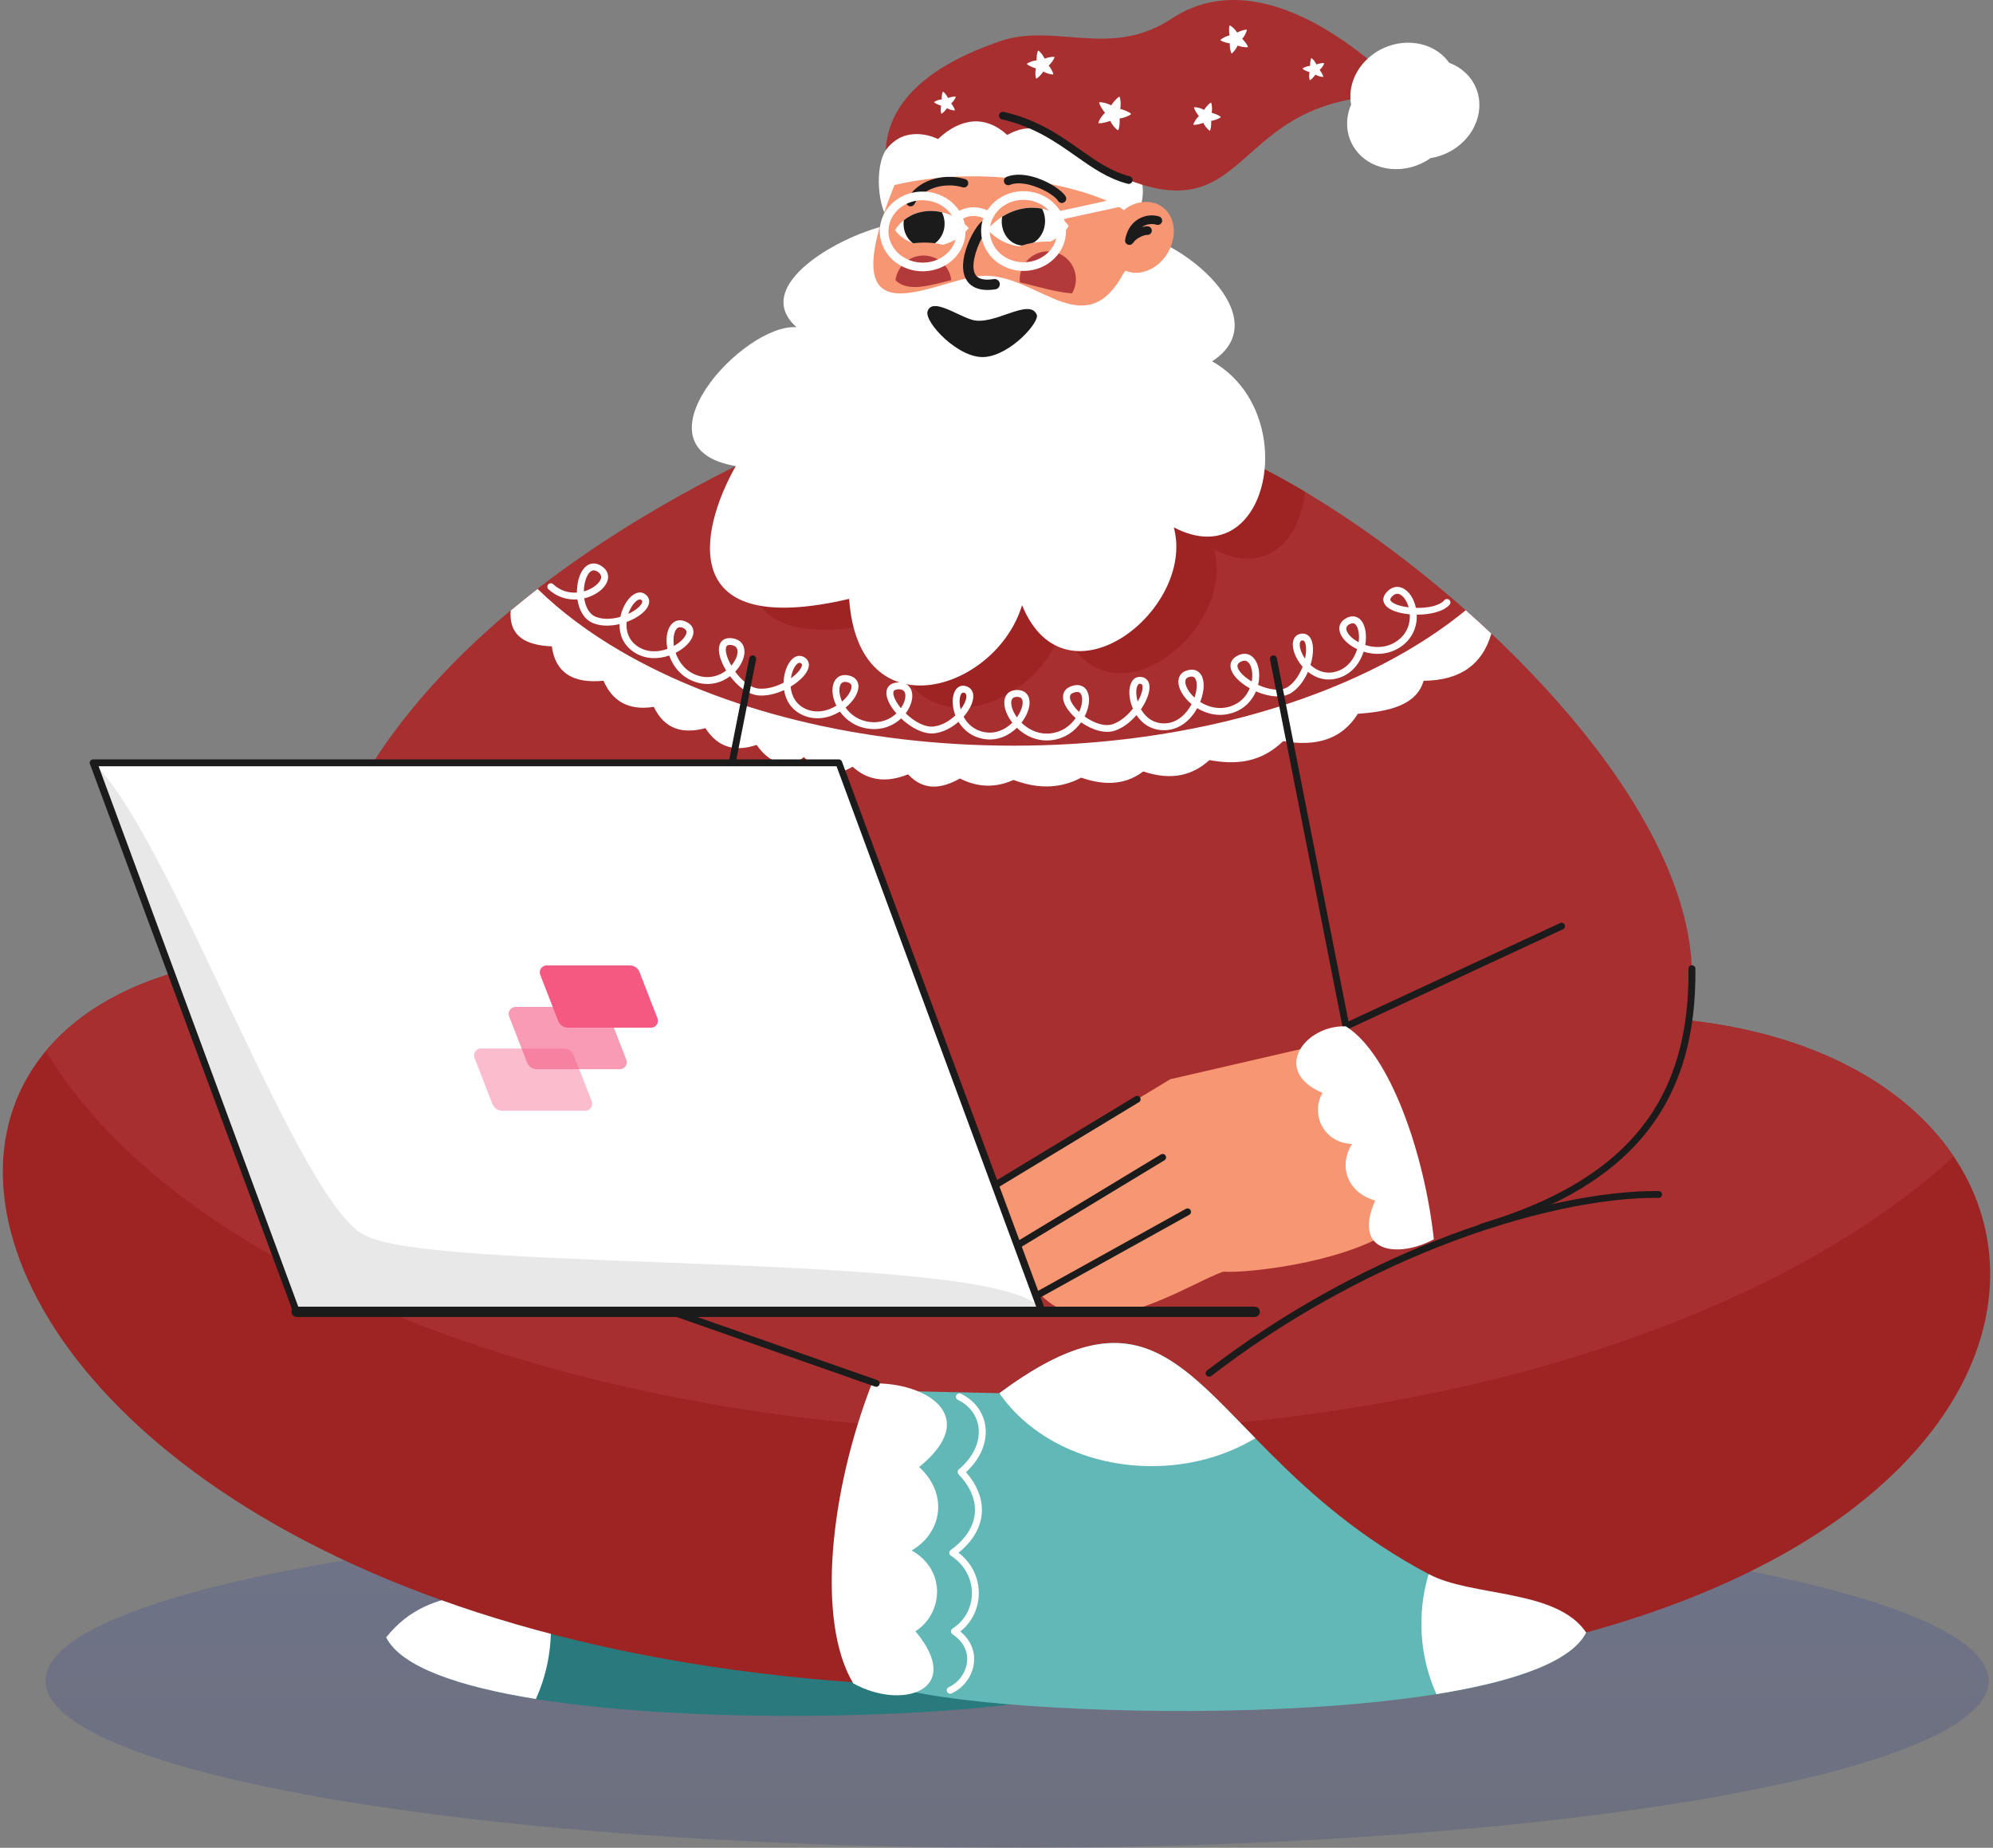 <svg width="576" height="534" viewBox="0 0 576 534" fill="none" xmlns="http://www.w3.org/2000/svg">
<rect x="0" y="0" width="576" height="534" fill="#808080" stroke="none"/>
<ellipse cx="293.943" cy="485.76" rx="280.798" ry="48.24" fill="url(#paint0_linear_2089_14598)" fill-opacity="0.15"/>
<path fill-rule="evenodd" clip-rule="evenodd" d="M281.194 404.049L311.845 403.382L313.988 488.189C286.946 498.7 126.261 502.384 111.606 473.207C226.27 445.841 214.339 354.425 281.194 404.049Z" fill="#297A7D"/>
<path fill-rule="evenodd" clip-rule="evenodd" d="M154.879 491.01C132.642 487.448 115.886 481.732 111.606 473.207C124.952 456.306 144.553 463.008 157.129 456.328C158.487 460.836 159.223 465.66 159.223 470.67C159.223 477.978 157.656 484.887 154.879 491.01Z" fill="white"/>
<path fill-rule="evenodd" clip-rule="evenodd" d="M256.036 486.769L258.18 401.961C249.147 396.946 138.144 359.419 135.147 352.398C143.663 335.111 145.944 312.293 202.802 297.826C-81.233 197.516 -67.709 468.929 256.036 486.769Z" fill="#9E2323"/>
<path fill-rule="evenodd" clip-rule="evenodd" d="M307.786 482.322C289.839 461.096 182.554 407.086 189.192 374.171C199.043 325.325 334.746 300.037 372.803 311.817C585.979 236.55 656.265 417.651 458.418 471.789C418.506 482.711 370.877 484.473 307.786 482.322Z" fill="#9E2323"/>
<path fill-rule="evenodd" clip-rule="evenodd" d="M257.919 412.195L258.178 401.961C249.145 396.946 138.142 359.419 135.146 352.399C143.661 335.111 145.942 312.293 202.8 297.826C101.784 262.152 38.444 273.514 13.271 303.745C46.987 360.515 141.718 403.479 257.919 412.195Z" fill="#A82F2F"/>
<path fill-rule="evenodd" clip-rule="evenodd" d="M206.219 405.864C194.517 394.428 187.319 383.46 189.192 374.171C199.043 325.325 334.747 300.037 372.803 311.817C471.606 276.931 539.681 297.131 564.625 334.224C512.952 381.73 414.534 413.829 301.599 413.829C268.264 413.829 236.2 411.028 206.219 405.864Z" fill="#A82F2F"/>
<path fill-rule="evenodd" clip-rule="evenodd" d="M240.496 121.963C233.18 111.733 237.181 95.781 240.02 89.492C274.355 87.869 306.709 86.372 334.103 82.657C339.596 89.85 342.911 112.587 336.69 124.956C400.881 135.408 599.373 308.037 407.509 351.158C68.1 454.353 -19.276 230.627 240.496 121.963Z" fill="#A82F2F"/>
<path fill-rule="evenodd" clip-rule="evenodd" d="M240.494 121.963C236.312 116.116 235.829 108.4 236.712 101.687C238.562 101.101 240.319 100.824 241.896 100.937C239.585 98.898 238.431 96.777 238.176 94.647C238.763 92.592 239.417 90.824 240.019 89.492C274.353 87.869 306.708 86.372 334.101 82.657C339.595 89.85 342.91 112.587 336.688 124.956C347.296 126.683 361.581 132.86 377.156 142.129C375.773 155.906 366.032 166.682 350.922 158.786C357.351 182.593 319.682 212.162 307.069 181.275C299.494 206.238 259.807 218.406 257.091 179.448C207.459 191.089 213.55 160.154 224.324 141.073C218.081 140.023 214.459 137.699 212.78 134.672C221.553 130.295 230.749 126.039 240.494 121.963Z" fill="#9E2323"/>
<path d="M159.882 168.84C159.481 168.464 158.848 168.48 158.467 168.875C158.087 169.27 158.102 169.896 158.503 170.272C161.048 172.656 164.083 173.421 166.882 173.22C167.324 176.244 168.766 179.047 171.488 180.112C173.815 181.022 176.535 180.964 179.056 180.364C178.983 183.306 180.064 186.356 183.193 188.451C186.425 190.615 190.225 190.544 193.414 189.445C194.556 192.681 197.008 195.807 201.056 197.115C204.965 198.378 208.466 197.33 210.997 195.427C213.182 198.32 216.23 200.768 219.292 200.987C221.717 201.16 224.307 200.497 226.607 199.435C227.076 202.432 228.751 205.338 232.358 206.814C236.039 208.321 239.826 207.427 242.752 205.643C244.514 208.108 247.352 210.185 251.245 210.622C255.134 211.059 258.284 209.643 260.436 207.622C263.243 210.29 267.021 212.375 270.285 211.901C272.812 211.534 275.156 210.232 277.02 208.593C278.45 210.965 280.846 212.99 284.41 213.571C288.219 214.192 291.544 212.606 293.893 210.338C296.308 212.68 299.798 214.379 303.923 213.904C307.78 213.459 310.643 211.303 312.45 208.751C315.501 210.889 319.374 212.215 322.451 211.079C324.728 210.238 326.806 208.572 328.45 206.663C330.138 209.2 332.885 211.16 336.786 211.023C341.007 210.876 344.169 207.997 346.013 204.664C348.801 206.37 352.414 207.245 356.204 206.025C359.692 204.903 361.863 202.469 362.984 199.804C366.595 201.384 370.773 201.944 373.463 200.072C375.473 198.673 377 196.483 378.012 194.161C380.369 196.047 383.541 197.077 387.179 195.831C390.869 194.567 393.086 191.517 394.104 188.335C397.41 189.367 401.412 189.296 404.894 186.875C408.387 184.446 409.595 180.875 409.463 177.634C413.244 177.653 417.165 176.782 418.944 174.756C419.305 174.344 419.259 173.72 418.842 173.363C418.424 173.007 417.793 173.052 417.432 173.464C415.987 175.11 412.554 175.76 409.216 175.673L409.216 175.67C408.934 174.347 408.432 173.137 407.79 172.163C407.108 171.129 406.255 170.343 405.314 169.935C403.883 169.315 402.332 169.528 400.921 170.963C399.801 172.103 399.574 173.209 399.999 174.23C400.327 175.02 401.058 175.675 402.063 176.186C402.95 176.636 404.068 176.991 405.305 177.236C405.986 177.371 406.709 177.473 407.454 177.54C407.609 180.241 406.644 183.241 403.743 185.258C400.802 187.302 397.389 187.321 394.575 186.408C394.642 186.021 394.691 185.637 394.724 185.26C394.84 183.931 394.751 182.663 394.478 181.591C394.183 180.428 393.663 179.47 392.94 178.861C391.92 178.002 390.609 177.823 389.073 178.655C387.471 179.524 386.907 180.799 387.123 182.201C387.263 183.114 387.766 184.053 388.541 184.926C389.266 185.743 390.237 186.515 391.37 187.156C391.649 187.314 391.939 187.464 392.238 187.606C391.411 190.318 389.583 192.92 386.529 193.966C383.406 195.036 380.687 193.95 378.747 192.171C379.006 191.327 379.196 190.489 379.317 189.69C379.511 188.405 379.527 187.2 379.36 186.2C379.17 185.059 378.728 184.148 378.025 183.613C377.423 183.155 376.685 182.984 375.812 183.176C374.371 183.492 373.684 184.614 373.638 186.129C373.611 187.026 373.83 188.075 374.264 189.149C374.684 190.19 375.308 191.265 376.102 192.251C376.219 192.397 376.341 192.541 376.466 192.683C375.605 194.949 374.207 197.136 372.311 198.455C370.195 199.928 366.683 199.336 363.599 197.919C363.725 197.389 363.813 196.859 363.866 196.338C364.001 194.999 363.899 193.707 363.593 192.601C363.265 191.419 362.699 190.431 361.93 189.785C360.786 188.825 359.289 188.605 357.555 189.545C355.978 190.4 355.447 191.617 355.677 192.988C355.837 193.945 356.405 194.935 357.257 195.879C358.047 196.755 359.099 197.613 360.299 198.377C360.588 198.56 360.886 198.739 361.191 198.91C360.283 201.153 358.49 203.21 355.585 204.145C352.345 205.188 349.242 204.378 346.868 202.862C346.931 202.706 346.991 202.55 347.047 202.394C347.546 201.022 347.826 199.651 347.871 198.432C347.919 197.125 347.696 195.964 347.183 195.107C346.456 193.894 345.25 193.284 343.531 193.635C341.741 194 340.822 195.051 340.609 196.448C340.471 197.358 340.671 198.396 341.151 199.452L341.153 199.455C341.599 200.435 342.295 201.448 343.191 202.39C343.555 202.773 343.953 203.145 344.382 203.499C342.85 206.396 340.21 208.928 336.716 209.05C333.363 209.168 331.07 207.283 329.754 204.973C330.268 204.226 330.713 203.468 331.076 202.73C331.651 201.558 332.03 200.418 332.165 199.427C332.322 198.279 332.155 197.289 331.605 196.589C331.167 196.033 330.533 195.69 329.683 195.623C328.213 195.507 327.222 196.381 326.728 197.817C326.434 198.669 326.33 199.736 326.425 200.885C326.517 201.997 326.794 203.205 327.262 204.384C327.315 204.518 327.371 204.652 327.429 204.785C325.925 206.705 323.938 208.423 321.754 209.23C319.295 210.138 316.061 208.93 313.473 207.056C313.728 206.553 313.945 206.048 314.123 205.546C314.564 204.306 314.773 203.084 314.744 202.012C314.711 200.836 314.392 199.813 313.776 199.09C312.923 198.09 311.616 197.687 309.857 198.231C308.09 198.777 307.293 199.878 307.224 201.265C307.18 202.163 307.481 203.151 308.042 204.146C308.562 205.067 309.312 206.011 310.215 206.898C310.429 207.109 310.653 207.316 310.884 207.52C309.371 209.706 306.956 211.563 303.696 211.938C300.215 212.34 297.26 210.869 295.22 208.857C295.438 208.575 295.642 208.289 295.832 208.001C296.564 206.884 297.085 205.721 297.353 204.64C297.64 203.476 297.638 202.382 297.299 201.498C296.808 200.218 295.716 199.407 293.921 199.416C292.102 199.425 290.995 200.264 290.508 201.574C290.189 202.434 290.177 203.482 290.439 204.6C290.682 205.638 291.165 206.757 291.856 207.845C292.073 208.186 292.31 208.524 292.568 208.857C290.613 210.777 287.858 212.13 284.731 211.621C281.633 211.116 279.616 209.252 278.483 207.132C278.825 206.744 279.14 206.348 279.426 205.95C280.194 204.878 280.755 203.783 281.05 202.784C281.382 201.66 281.389 200.621 281.002 199.799C280.661 199.074 280.057 198.544 279.154 198.289C277.841 197.918 276.816 198.415 276.132 199.47C275.7 200.139 275.434 201.045 275.358 202.074C275.287 203.033 275.378 204.128 275.651 205.254C275.77 205.746 275.924 206.244 276.115 206.74C274.459 208.32 272.31 209.607 269.996 209.943C267.343 210.328 264.165 208.489 261.757 206.15C261.938 205.909 262.107 205.664 262.263 205.417C262.944 204.343 263.389 203.216 263.574 202.167C263.771 201.042 263.668 199.983 263.234 199.128C262.593 197.862 261.321 197.095 259.353 197.239C257.668 197.362 256.711 198.105 256.334 199.234C256.057 200.065 256.152 201.063 256.539 202.13C256.883 203.081 257.471 204.118 258.233 205.147C258.49 205.494 258.767 205.84 259.063 206.183C257.288 207.85 254.684 209.018 251.465 208.657C248.216 208.292 245.848 206.554 244.378 204.492C244.629 204.287 244.871 204.076 245.101 203.86C246.081 202.943 246.867 201.937 247.385 200.955C247.948 199.89 248.204 198.832 248.073 197.906C247.889 196.597 247.028 195.602 245.318 195.216C243.489 194.804 242.171 195.383 241.37 196.558C240.862 197.304 240.603 198.286 240.591 199.386C240.58 200.409 240.782 201.547 241.194 202.69C241.344 203.108 241.524 203.528 241.732 203.946C239.279 205.454 236.134 206.222 233.118 204.988C230.024 203.722 228.73 201.071 228.502 198.431C229.283 197.963 230.005 197.457 230.644 196.934C231.659 196.105 232.484 195.222 233.025 194.373C233.65 193.394 233.915 192.424 233.711 191.564C233.547 190.876 233.115 190.303 232.368 189.892C231.078 189.183 229.81 189.571 228.757 190.673C228.134 191.326 227.591 192.255 227.193 193.343C226.809 194.393 226.552 195.606 226.482 196.871C226.475 197.014 226.469 197.159 226.466 197.303C224.29 198.433 221.76 199.179 219.433 199.013C216.914 198.833 214.342 196.664 212.478 194.107C212.565 194.016 212.65 193.924 212.733 193.83C213.636 192.817 214.318 191.696 214.724 190.603C215.154 189.447 215.281 188.304 215.05 187.317C214.697 185.812 213.594 184.709 211.582 184.451C209.913 184.237 208.828 184.769 208.229 185.793C207.791 186.542 207.678 187.524 207.834 188.63C207.974 189.62 208.328 190.733 208.851 191.87C209.14 192.501 209.485 193.143 209.875 193.781C207.793 195.38 204.9 196.276 201.675 195.234C198.257 194.13 196.2 191.438 195.259 188.665C195.611 188.487 195.95 188.298 196.274 188.099L196.277 188.097L196.278 188.099C197.425 187.395 198.402 186.565 199.11 185.706C199.878 184.776 200.344 183.791 200.406 182.854C200.492 181.537 199.853 180.394 198.258 179.676C196.596 178.928 195.224 179.245 194.214 180.256C193.556 180.915 193.095 181.873 192.85 183.007C192.622 184.065 192.578 185.292 192.736 186.573C192.775 186.891 192.826 187.212 192.891 187.536C190.194 188.502 186.99 188.611 184.313 186.819C181.635 185.025 180.865 182.301 181.099 179.748C181.904 179.452 182.666 179.107 183.364 178.73C184.519 178.106 185.51 177.388 186.232 176.65C187.043 175.822 187.542 174.936 187.614 174.074C187.681 173.252 187.39 172.5 186.659 171.878C185.542 170.928 184.221 171.057 182.965 171.927C182.216 172.445 181.494 173.248 180.882 174.233C180.293 175.183 179.795 176.318 179.469 177.541C179.406 177.779 179.349 178.02 179.299 178.264C176.954 178.944 174.367 179.109 172.225 178.27C170.246 177.497 169.19 175.318 168.853 172.914C169.515 172.757 170.152 172.549 170.751 172.3C172.012 171.776 173.115 171.069 173.952 170.275C174.847 169.427 175.456 168.463 175.665 167.487C175.978 166.029 175.46 164.618 173.792 163.557C172.138 162.505 170.66 162.666 169.449 163.605C168.622 164.247 167.965 165.269 167.508 166.499C167.079 167.653 166.816 169.016 166.75 170.426C166.737 170.699 166.731 170.973 166.734 171.249C164.436 171.409 161.954 170.782 159.882 168.84ZM169.975 170.481C169.58 170.646 169.164 170.789 168.734 170.907C168.737 170.775 168.741 170.643 168.747 170.511C168.804 169.31 169.026 168.154 169.388 167.18C169.722 166.283 170.163 165.567 170.687 165.161C171.216 164.751 171.899 164.704 172.711 165.221C173.567 165.765 173.846 166.425 173.706 167.077C173.582 167.657 173.176 168.272 172.565 168.851C171.898 169.484 171.006 170.053 169.975 170.481ZM182.408 176.997C182.147 177.138 181.876 177.274 181.596 177.404C181.858 176.617 182.201 175.89 182.59 175.262C183.062 174.502 183.589 173.904 184.109 173.544C184.59 173.211 185.041 173.116 185.351 173.38C185.55 173.549 185.631 173.732 185.616 173.919C185.584 174.302 185.285 174.775 184.79 175.281C184.206 175.877 183.383 176.47 182.408 176.997ZM195.222 186.421C195.075 186.511 194.926 186.598 194.773 186.683C194.755 186.569 194.739 186.455 194.725 186.341C194.594 185.27 194.627 184.264 194.809 183.416C194.975 182.644 195.257 182.024 195.64 181.641C196.05 181.231 196.651 181.122 197.428 181.472C198.147 181.795 198.44 182.244 198.408 182.73C198.374 183.243 198.068 183.843 197.559 184.46C196.992 185.148 196.186 185.827 195.22 186.419L195.222 186.421ZM212.844 189.922C212.54 190.739 212.033 191.587 211.357 192.376C211.104 191.935 210.876 191.493 210.676 191.057C210.228 190.083 209.928 189.155 209.816 188.359C209.72 187.679 209.758 187.128 209.96 186.783C210.146 186.465 210.582 186.313 211.331 186.409C212.376 186.543 212.935 187.06 213.099 187.758C213.241 188.363 213.143 189.118 212.844 189.922ZM229.367 195.41C229.117 195.615 228.852 195.816 228.576 196.014C228.679 195.301 228.85 194.624 229.073 194.016C229.379 193.18 229.775 192.487 230.215 192.028C230.618 191.606 231.04 191.422 231.396 191.618C231.609 191.735 231.726 191.869 231.76 192.013C231.835 192.329 231.673 192.787 231.332 193.321C230.908 193.987 230.227 194.707 229.367 195.41ZM243.722 202.429C243.608 202.535 243.491 202.641 243.371 202.745C243.264 202.507 243.167 202.269 243.082 202.033C242.745 201.099 242.58 200.193 242.589 199.402C242.597 198.686 242.744 198.079 243.031 197.657C243.365 197.167 243.976 196.94 244.879 197.143C245.646 197.316 246.023 197.695 246.091 198.177C246.163 198.688 245.987 199.337 245.615 200.042C245.199 200.829 244.548 201.656 243.722 202.429ZM260.563 204.373C260.503 204.467 260.441 204.562 260.376 204.655C260.191 204.431 260.014 204.205 259.847 203.979C259.202 203.107 258.709 202.243 258.426 201.464C258.187 200.802 258.108 200.242 258.238 199.853C258.355 199.504 258.748 199.267 259.493 199.212C260.537 199.136 261.171 199.462 261.448 200.01C261.682 200.471 261.727 201.11 261.599 201.835C261.458 202.636 261.106 203.515 260.563 204.373ZM277.796 204.812L277.649 205.014L277.594 204.798C277.372 203.882 277.298 202.992 277.355 202.213C277.408 201.503 277.566 200.917 277.817 200.53C278.005 200.24 278.274 200.099 278.606 200.193C278.903 200.277 279.091 200.428 279.185 200.627C279.36 201 279.329 201.563 279.131 202.234C278.897 203.029 278.435 203.921 277.796 204.812ZM294.155 206.925C294.071 207.052 293.985 207.179 293.894 207.305C293.773 207.135 293.658 206.964 293.548 206.793C292.978 205.896 292.583 204.988 292.389 204.159C292.213 203.408 292.206 202.746 292.388 202.255C292.584 201.73 293.08 201.393 293.928 201.389C294.756 201.385 295.237 201.699 295.427 202.194C295.62 202.698 295.604 203.39 295.41 204.175C295.195 205.044 294.766 205.995 294.155 206.925ZM312.235 204.896C312.134 205.18 312.019 205.466 311.889 205.75C311.8 205.667 311.712 205.583 311.626 205.498C310.85 204.736 310.216 203.943 309.789 203.187C309.405 202.505 309.196 201.874 309.222 201.358C309.248 200.822 309.62 200.376 310.452 200.119C311.331 199.848 311.921 199.975 312.248 200.359C312.561 200.726 312.726 201.324 312.746 202.058C312.769 202.898 312.597 203.879 312.235 204.896ZM329.274 201.871C329.132 202.16 328.976 202.452 328.808 202.745C328.603 202.056 328.476 201.373 328.423 200.73C328.349 199.84 328.418 199.047 328.623 198.451C328.812 197.904 329.12 197.564 329.527 197.596C329.769 197.615 329.932 197.689 330.022 197.804C330.223 198.06 330.268 198.54 330.183 199.164C330.077 199.946 329.76 200.881 329.274 201.871ZM345.873 198.362C345.837 199.346 345.613 200.46 345.216 201.592C345.017 201.411 344.828 201.225 344.648 201.036C343.907 200.257 343.336 199.431 342.977 198.643C342.653 197.931 342.511 197.272 342.591 196.741C342.677 196.175 343.097 195.739 343.93 195.569C344.677 195.417 345.179 195.645 345.46 196.114C345.774 196.638 345.908 197.427 345.873 198.362ZM361.876 196.144C361.849 196.41 361.811 196.679 361.761 196.949C361.633 196.872 361.506 196.793 361.38 196.713C360.334 196.047 359.425 195.308 358.753 194.564C358.143 193.887 357.745 193.234 357.651 192.671C357.564 192.149 357.812 191.662 358.519 191.279C359.409 190.796 360.128 190.866 360.638 191.294C361.093 191.676 361.444 192.318 361.665 193.119C361.908 193.996 361.988 195.042 361.876 196.144ZM377.335 189.403C377.289 189.71 377.231 190.024 377.162 190.34C376.726 189.705 376.375 189.053 376.121 188.421C375.787 187.594 375.617 186.816 375.636 186.183C375.653 185.604 375.846 185.19 376.243 185.102C376.489 185.048 376.674 185.079 376.803 185.177C377.083 185.389 377.277 185.866 377.386 186.518C377.519 187.312 377.5 188.31 377.335 189.403ZM392.726 185.097C392.712 185.266 392.693 185.435 392.671 185.605C392.568 185.55 392.465 185.495 392.365 185.438C391.416 184.901 390.621 184.275 390.045 183.626C389.521 183.035 389.187 182.441 389.105 181.907C389.017 181.336 389.289 180.794 390.036 180.389C390.729 180.013 391.266 180.048 391.639 180.362C392.034 180.695 392.339 181.297 392.535 182.07C392.754 182.933 392.824 183.978 392.726 185.097ZM406.113 173.239C406.536 173.879 406.884 174.658 407.122 175.519C406.632 175.46 406.154 175.385 405.697 175.294C404.628 175.082 403.688 174.79 402.979 174.429C402.388 174.128 401.983 173.806 401.847 173.48C401.734 173.207 401.873 172.831 402.355 172.341C403.091 171.591 403.848 171.457 404.515 171.746C405.089 171.995 405.641 172.522 406.113 173.239Z" fill="white"/>
<path fill-rule="evenodd" clip-rule="evenodd" d="M423.614 176.354C426.108 178.559 428.575 180.811 431.012 183.102C428.493 191.921 422.098 196.672 411.442 196.74C409.411 203.753 401.628 205.633 392.432 206.28C387.787 213.757 380.295 215.818 370.852 214.185C364.278 220.543 357.073 221.027 349.534 219.667C344.756 224.013 338.666 225.728 330.411 222.939C325.666 226.591 319.718 227.269 312.498 224.741C307.089 227.572 300.804 228.372 292.935 225.403C286.814 228.111 281.78 227.148 277.432 224.988C272.176 227.897 267.099 228.732 262.434 223.781C256.089 226.342 250.756 225.566 246.416 221.573C241.14 224.674 237.373 223.815 232.323 218.791C227.587 222.805 222.218 220.377 218.671 215.275C212.671 217.288 207.591 216.218 203.88 210.437C197.161 212.224 191.982 210.643 188.966 204.283C181.37 205.467 176.897 202.411 174.429 196.74C165.717 197.591 160.517 194.512 159.484 186.798C152.025 186.476 147.061 183.955 147.586 176.459C150.098 174.356 152.694 172.267 155.37 170.19C162.079 176.763 170.196 182.822 179.482 188.228C208.425 205.077 248.53 215.499 292.935 215.499C337.342 215.499 377.446 205.077 406.389 188.228C412.695 184.557 418.461 180.584 423.614 176.354Z" fill="white"/>
<path fill-rule="evenodd" clip-rule="evenodd" d="M288.83 402.629L258.179 401.961L256.036 486.769C283.078 497.282 443.763 500.967 458.418 471.789C343.757 444.422 355.685 353.007 288.83 402.629Z" fill="#61B8B7"/>
<path fill-rule="evenodd" clip-rule="evenodd" d="M415.145 489.594C437.382 486.028 454.136 480.313 458.418 471.789C449.845 459.114 425.469 461.589 412.894 454.91C411.539 459.418 410.801 464.239 410.801 469.249C410.801 476.561 412.367 483.468 415.145 489.594Z" fill="white"/>
<path fill-rule="evenodd" clip-rule="evenodd" d="M251.989 399.81C239.812 431.219 235.941 468.633 246.587 486.481C260.622 494.324 278.911 488.593 264.583 471.447C272.635 466.242 273.532 453.684 263.464 448.084C272.116 443.102 274.312 431.941 265.645 423.967C283.928 409.141 267.305 399.309 251.989 399.81Z" fill="white"/>
<path d="M274.21 487.583C273.708 487.812 273.489 488.399 273.72 488.895C273.952 489.391 274.546 489.607 275.048 489.379C276.879 488.543 278.453 487.187 279.59 485.541C280.586 484.099 281.252 482.433 281.468 480.697C281.686 478.945 281.448 477.121 280.633 475.381C279.986 473.997 278.976 472.673 277.544 471.491C278.757 470.54 279.77 469.423 280.577 468.194C282.097 465.882 282.882 463.176 282.89 460.438C282.897 457.704 282.129 454.939 280.542 452.504C279.637 451.117 278.467 449.837 277.024 448.732C277.486 448.362 277.923 447.987 278.332 447.607C281.534 444.642 283.348 441.252 283.718 437.71C284.088 434.165 283.007 430.502 280.418 426.994C280.037 426.478 279.627 425.969 279.189 425.469C281.06 423.733 282.445 421.872 283.381 419.983C284.631 417.459 285.081 414.888 284.819 412.488C284.555 410.065 283.57 407.819 281.957 405.971C280.837 404.688 279.413 403.599 277.717 402.779C277.222 402.54 276.624 402.743 276.381 403.232C276.139 403.721 276.345 404.312 276.84 404.551C278.284 405.25 279.495 406.175 280.445 407.263C281.788 408.803 282.609 410.675 282.829 412.697C283.052 414.741 282.664 416.943 281.587 419.116C280.649 421.01 279.187 422.885 277.151 424.626C277.13 424.642 277.11 424.659 277.091 424.677C276.688 425.05 276.669 425.676 277.048 426.073C277.708 426.769 278.293 427.464 278.803 428.155C281.09 431.251 282.048 434.447 281.728 437.508C281.408 440.571 279.803 443.536 276.961 446.168C276.298 446.782 275.577 447.373 274.801 447.935C274.686 448.008 274.585 448.105 274.506 448.225C274.205 448.683 274.337 449.294 274.8 449.591C276.526 450.698 277.874 452.063 278.858 453.572C280.233 455.682 280.898 458.075 280.892 460.438C280.886 462.797 280.21 465.128 278.901 467.118C278.004 468.484 276.807 469.689 275.322 470.635C275.21 470.705 275.11 470.798 275.03 470.913C274.719 471.364 274.836 471.979 275.293 472.287C277.015 473.448 278.156 474.797 278.816 476.209C279.464 477.594 279.652 479.052 279.478 480.457C279.301 481.877 278.755 483.243 277.937 484.426C276.999 485.784 275.708 486.9 274.21 487.583Z" fill="white"/>
<path fill-rule="evenodd" clip-rule="evenodd" d="M362.801 415.636C338.901 391.151 326.114 374.957 288.831 402.627C297.481 415.21 313.944 423.708 332.834 423.708C344.056 423.708 354.42 420.707 362.801 415.636Z" fill="white"/>
<path d="M252.906 400.725C253.428 400.906 253.999 400.636 254.183 400.121C254.367 399.606 254.093 399.041 253.572 398.86L101.12 345.389C100.598 345.208 100.027 345.478 99.843 345.993C99.659 346.508 99.933 347.073 100.454 347.254L252.906 400.725Z" fill="#1B1B1B"/>
<path d="M479.347 346.186C479.898 346.193 480.351 345.756 480.357 345.211C480.364 344.666 479.922 344.219 479.37 344.213C463.574 344.026 440.339 348.42 414.472 358.707C393.492 367.051 370.761 379.276 348.837 396.084C348.4 396.417 348.319 397.038 348.657 397.469C348.994 397.901 349.622 397.98 350.059 397.647C371.826 380.959 394.392 368.823 415.216 360.541C440.832 350.353 463.782 346.002 479.347 346.186Z" fill="#1B1B1B"/>
<path d="M122.135 264.872C121.611 265.047 121.331 265.608 121.508 266.125C121.685 266.642 122.254 266.919 122.777 266.744C131.686 263.739 150.494 262.183 167.532 269.265C178.853 273.97 189.381 282.508 195.661 297.004C195.877 297.506 196.465 297.74 196.973 297.527C197.291 297.393 197.503 297.115 197.564 296.803L218.521 190.585C218.625 190.049 218.269 189.531 217.726 189.428C217.183 189.326 216.658 189.677 216.555 190.214L196.194 293.412C189.581 280.07 179.305 272.017 168.308 267.447C150.755 260.151 131.34 261.766 122.135 264.872Z" fill="#1B1B1B"/>
<path d="M451.729 268.552C452.228 268.321 452.444 267.734 452.211 267.241C451.977 266.747 451.382 266.534 450.882 266.765L389.726 295.185L369.016 190.214C368.912 189.677 368.387 189.326 367.844 189.428C367.301 189.531 366.945 190.049 367.049 190.585L388.006 296.803C388.021 296.882 388.048 296.96 388.084 297.035C388.318 297.529 388.912 297.742 389.412 297.511L451.729 268.552Z" fill="#1B1B1B"/>
<path fill-rule="evenodd" clip-rule="evenodd" d="M407.508 351.158L388.832 300.207L338.229 311.888L277.693 348.523C281.028 354.232 283.375 359.062 291.91 359.49C287.506 363.652 279.723 365.371 276.769 368.202C280.86 377.903 298.066 375.145 300.496 373.923C315.928 390.165 343.191 371.031 353.581 367.497C359.873 368.117 395.811 364.47 407.508 351.158Z" fill="#F69673"/>
<path d="M329.167 318.53C329.639 318.246 329.788 317.638 329.5 317.172C329.213 316.706 328.597 316.559 328.125 316.843L284.121 343.473C283.65 343.757 283.501 344.365 283.788 344.831C284.076 345.297 284.692 345.445 285.163 345.16L329.167 318.53Z" fill="#1B1B1B"/>
<path d="M336.532 335.321C337.004 335.036 337.153 334.428 336.865 333.963C336.578 333.497 335.962 333.349 335.49 333.634L292.065 359.914C291.593 360.198 291.444 360.806 291.732 361.272C292.019 361.738 292.635 361.885 293.107 361.601L336.532 335.321Z" fill="#1B1B1B"/>
<path d="M343.703 351.084C344.185 350.816 344.357 350.214 344.087 349.737C343.817 349.261 343.206 349.091 342.724 349.358L300.005 373.06C299.523 373.327 299.351 373.93 299.621 374.406C299.891 374.883 300.502 375.053 300.984 374.786L343.703 351.084Z" fill="#1B1B1B"/>
<path fill-rule="evenodd" clip-rule="evenodd" d="M414.396 358.141C411.754 333.802 401.874 304.701 388.989 296.617C377.263 296.127 367.174 309.414 382.21 315.838C378.738 321.845 382.368 330.277 390.77 330.612C386.834 336.672 389.154 344.623 397.445 346.955C390.569 362.545 404.639 363.478 414.396 358.141Z" fill="white"/>
<path d="M489.989 279.943C489.984 279.399 489.534 278.96 488.982 278.964C488.431 278.969 487.987 279.414 487.991 279.959C488.196 298.248 484.125 313.422 474.578 325.622C465.014 337.843 449.924 347.129 428.099 353.628C427.569 353.784 427.268 354.335 427.426 354.858C427.584 355.381 428.141 355.68 428.671 355.524C450.915 348.899 466.335 339.384 476.16 326.829C486.001 314.254 490.199 298.677 489.989 279.943Z" fill="#1B1B1B"/>
<path fill-rule="evenodd" clip-rule="evenodd" d="M242.405 220.451H26.923L85.755 379.113H301.234L242.405 220.451Z" fill="white"/>
<path d="M147.138 293.725C146.628 292.414 147.595 291 149.002 291H173.026C174.263 291 175.374 291.76 175.822 292.913L181.019 306.275C181.528 307.586 180.561 309 179.155 309H155.13C153.893 309 152.783 308.24 152.334 307.087L147.138 293.725Z" fill="#F99BB4"/>
<path d="M137.138 305.725C136.628 304.414 137.595 303 139.002 303H163.026C164.263 303 165.374 303.76 165.822 304.913L171.019 318.275C171.528 319.586 170.561 321 169.155 321H145.13C143.893 321 142.783 320.24 142.334 319.087L137.138 305.725Z" fill="#FBBDCD"/>
<path d="M150.744 303H163.025C164.263 303 165.373 303.76 165.821 304.913L167.411 309H155.13C153.892 309 152.782 308.24 152.334 307.087L150.744 303Z" fill="#F781A0"/>
<path d="M156.138 281.725C155.628 280.414 156.595 279 158.002 279H182.026C183.263 279 184.374 279.76 184.822 280.913L190.019 294.275C190.528 295.586 189.561 297 188.155 297H164.13C162.893 297 161.783 296.24 161.334 295.087L156.138 281.725Z" fill="#F55982"/>
<path fill-rule="evenodd" clip-rule="evenodd" d="M106.182 357.306C87.126 350.575 49.014 240.632 26.923 220.451L85.754 379.113H301.234C294.502 361.232 128.041 368.081 106.182 357.306Z" fill="#E8E8E8"/>
<path d="M242.404 219.46H26.922C26.368 219.46 25.919 219.904 25.919 220.451C25.919 220.626 25.965 220.791 26.046 220.933L84.849 379.535C85.019 379.892 85.379 380.101 85.754 380.101V380.104H301.233C301.787 380.104 302.236 379.66 302.236 379.113C302.236 378.938 302.19 378.773 302.109 378.63L243.309 220.029C243.138 219.672 242.779 219.463 242.404 219.462V219.46ZM28.5 221.441H241.77L299.655 378.123H86.387L28.5 221.441Z" fill="#1B1B1B"/>
<path d="M362.613 380.6C363.444 380.6 364.117 379.934 364.117 379.113C364.117 378.293 363.444 377.627 362.613 377.627H85.757C84.926 377.627 84.253 378.293 84.253 379.113C84.253 379.934 84.926 380.6 85.757 380.6H362.613Z" fill="#1B1B1B"/>
<path fill-rule="evenodd" clip-rule="evenodd" d="M257.62 64.794C253.485 60.519 252.786 48.272 255.999 43.392C265.087 29.59 326.611 29.605 330.198 53.776C330.883 58.393 328.055 64.894 326.566 67.508C340.699 68.275 369.803 91.738 350.319 104.419C376.477 119.24 366.759 166.788 339.242 152.408C345.671 176.214 308.001 205.784 295.389 174.897C287.814 199.86 248.126 212.028 245.41 173.07C195.778 184.711 201.87 153.776 212.643 134.694C181.893 129.524 214.719 93.448 230.215 94.559C216.597 82.542 243.085 67.709 257.62 64.794Z" fill="white"/>
<path fill-rule="evenodd" clip-rule="evenodd" d="M305.862 41.35C302.751 37.696 297.927 35.167 291.098 39.002C285.06 33.425 277.94 33.772 271.109 40.164C266.042 37.873 259.881 37.971 255.999 43.342C256.834 26.216 274.477 17.098 287.184 12.58C306.254 9.662 312.559 25.657 305.862 41.35Z" fill="#A82F2F"/>
<path fill-rule="evenodd" clip-rule="evenodd" d="M287.184 12.58C303.993 5.634 320.217 17.536 338.592 5.397C367.156 -13.472 402.132 22.807 406.93 27.699C344.924 25.162 368.904 85.315 295.972 34.798C280.233 28.277 280.528 19.151 287.184 12.58Z" fill="#A82F2F"/>
<path fill-rule="evenodd" clip-rule="evenodd" d="M396.74 15.737C403.676 10.616 413.312 11.365 418.261 17.409C418.46 17.651 418.648 17.901 418.826 18.153C421.091 18.988 423.122 20.367 424.686 22.276C429.635 28.321 428.025 37.372 421.089 42.493C418.752 44.219 416.108 45.278 413.441 45.692C406.528 50.589 397.085 49.78 392.202 43.817C389.009 39.917 388.547 34.766 390.484 30.225C389.542 25.079 391.778 19.403 396.74 15.737Z" fill="white"/>
<path d="M290.099 32.33C289.491 32.19 288.883 32.563 288.741 33.164C288.6 33.764 288.978 34.365 289.586 34.505C298.952 36.671 305.13 41.026 310.822 45.038C315.637 48.433 320.116 51.591 325.923 53.11C326.526 53.266 327.144 52.91 327.303 52.315C327.461 51.72 327.101 51.109 326.498 50.953C321.089 49.538 316.772 46.495 312.13 43.222C306.263 39.086 299.893 34.596 290.099 32.33Z" fill="#1B1B1B"/>
<path fill-rule="evenodd" clip-rule="evenodd" d="M352.67 11.596C353.347 12.126 354.618 12.404 355.445 12.545C355.372 13.343 355.498 14.669 355.941 15.482C356.66 15.009 357.322 13.901 357.712 13.167C358.459 13.483 359.773 13.774 360.693 13.609C360.461 12.787 359.598 11.823 359.013 11.23C359.547 10.627 360.233 9.482 360.359 8.567C359.496 8.53 358.301 9.043 357.549 9.41C357.133 8.722 356.243 7.723 355.4 7.322C355.099 8.122 355.223 9.402 355.344 10.222C354.553 10.401 353.315 10.928 352.67 11.596Z" fill="white"/>
<path fill-rule="evenodd" clip-rule="evenodd" d="M345.08 31.001C345.224 31.842 345.98 32.89 346.499 33.541C345.904 34.086 345.099 35.154 344.878 36.051C345.732 36.175 346.974 35.789 347.762 35.502C348.103 36.23 348.882 37.316 349.678 37.801C350.062 37.037 350.074 35.751 350.041 34.923C350.846 34.827 352.133 34.43 352.846 33.833C352.229 33.236 350.994 32.828 350.187 32.603C350.344 31.817 350.36 30.485 350.005 29.631C349.239 30.026 348.464 31.059 347.998 31.749C347.289 31.358 346.013 30.932 345.08 31.001Z" fill="white"/>
<path fill-rule="evenodd" clip-rule="evenodd" d="M296.754 18.455C297.353 19.069 298.575 19.515 299.376 19.763C299.195 20.544 299.139 21.875 299.468 22.739C300.245 22.367 301.051 21.356 301.537 20.681C302.234 21.093 303.497 21.555 304.431 21.514C304.313 20.668 303.588 19.599 303.089 18.933C303.7 18.406 304.537 17.363 304.785 16.473C303.935 16.322 302.682 16.672 301.886 16.936C301.568 16.199 300.821 15.091 300.041 14.582C299.633 15.335 299.583 16.619 299.591 17.449C298.783 17.52 297.485 17.879 296.754 18.455Z" fill="white"/>
<path fill-rule="evenodd" clip-rule="evenodd" d="M376.409 19.818C376.88 20.303 377.843 20.653 378.473 20.849C378.331 21.463 378.287 22.511 378.546 23.192C379.157 22.898 379.792 22.103 380.175 21.571C380.724 21.895 381.718 22.26 382.454 22.227C382.361 21.561 381.79 20.72 381.397 20.196C381.878 19.78 382.537 18.958 382.732 18.258C382.063 18.14 381.076 18.415 380.45 18.622C380.199 18.042 379.611 17.17 378.997 16.769C378.676 17.362 378.637 18.373 378.643 19.026C378.006 19.083 376.985 19.365 376.409 19.818Z" fill="white"/>
<path fill-rule="evenodd" clip-rule="evenodd" d="M317.66 29.558C317.832 30.563 318.735 31.815 319.356 32.593C318.645 33.243 317.683 34.52 317.419 35.592C318.439 35.741 319.923 35.279 320.865 34.936C321.272 35.806 322.203 37.103 323.154 37.683C323.613 36.77 323.627 35.233 323.587 34.244C324.55 34.129 326.087 33.656 326.939 32.942C326.203 32.229 324.727 31.74 323.762 31.471C323.95 30.532 323.968 28.942 323.545 27.921C322.63 28.392 321.704 29.627 321.147 30.451C320.299 29.984 318.774 29.475 317.66 29.558Z" fill="white"/>
<path fill-rule="evenodd" clip-rule="evenodd" d="M269.929 29.509C270.4 29.994 271.362 30.344 271.993 30.539C271.85 31.154 271.806 32.202 272.065 32.883C272.677 32.589 273.312 31.794 273.695 31.262C274.243 31.586 275.238 31.951 275.973 31.918C275.88 31.253 275.31 30.411 274.916 29.887C275.397 29.471 276.056 28.649 276.252 27.948C275.583 27.831 274.596 28.106 273.97 28.313C273.719 27.733 273.131 26.861 272.516 26.46C272.196 27.053 272.156 28.064 272.162 28.717C271.526 28.774 270.504 29.056 269.929 29.509Z" fill="white"/>
<path fill-rule="evenodd" clip-rule="evenodd" d="M324.727 60.681C328.163 74.244 327.831 74.585 324.698 79.021C313.227 100.206 299.314 78.265 283.156 79.768C269.514 81.038 239.574 100.415 258.509 53.471C287.39 46.658 317.548 55.262 324.727 60.681Z" fill="#F79673"/>
<path fill-rule="evenodd" clip-rule="evenodd" d="M324.556 77.877C328.777 80.27 334.599 78.071 337.559 72.963C340.52 67.857 339.498 61.779 335.277 59.386C332.136 57.605 327.836 58.148 324.761 60.759L324.556 77.877Z" fill="#F79673"/>
<path d="M334.218 64.936C334.877 65.15 335.589 64.794 335.807 64.14C336.026 63.486 335.668 62.782 335.008 62.568C334.706 62.469 334.386 62.391 334.055 62.336C332.574 62.093 330.827 62.315 329.263 63.166C327.704 64.015 326.325 65.479 325.572 67.714C325.404 68.214 325.268 68.752 325.169 69.331C325.055 70.01 325.519 70.651 326.204 70.761C326.726 70.845 327.225 70.599 327.485 70.177C327.91 69.537 328.576 69.019 329.268 68.638C330.228 68.107 331.134 67.853 331.517 67.886C332.209 67.946 332.82 67.438 332.882 66.753C332.944 66.067 332.434 65.464 331.743 65.404C331.33 65.369 330.699 65.453 329.987 65.656C330.145 65.545 330.306 65.445 330.471 65.356C331.515 64.787 332.671 64.637 333.643 64.797C333.844 64.83 334.038 64.877 334.218 64.936Z" fill="#1B1B1B"/>
<path fill-rule="evenodd" clip-rule="evenodd" d="M279.987 65.897C274.113 59.514 263.652 58.926 258.675 66.469C262.409 71.9 273.607 73.778 279.987 65.897Z" fill="white"/>
<path fill-rule="evenodd" clip-rule="evenodd" d="M272.223 61.348C268.384 60.446 264.328 61.122 261.219 63.644C261.189 63.849 261.167 64.057 261.154 64.269C261.004 66.739 262.078 68.978 263.796 70.243C265.203 70.774 266.754 71.096 268.357 71.157C270.859 70.519 272.806 68.101 272.989 65.09C273.072 63.731 272.784 62.443 272.223 61.348Z" fill="#1B1B1B"/>
<path fill-rule="evenodd" clip-rule="evenodd" d="M273.738 71.319C269.819 69.048 258.026 69.995 255.49 73.822C258.944 78.5 267.848 78.107 273.738 71.319Z" fill="#F79673"/>
<path d="M280.86 92.406C287.161 94.343 297.461 85.904 299.635 90.933C300.539 93.024 292.126 102.581 284.589 103.173C277.053 103.764 267.051 93.056 268.08 89.957C269.41 85.949 276.387 91.031 280.86 92.406Z" fill="#1B1B1B"/>
<path fill-rule="evenodd" clip-rule="evenodd" d="M285.41 66.367C291.552 58.874 303.029 57.396 308.878 65.303C305.042 71.575 292.82 74.533 285.41 66.367Z" fill="white"/>
<path fill-rule="evenodd" clip-rule="evenodd" d="M289.628 62.64C293.165 60.399 297.346 59.523 301.159 60.322C301.786 61.5 302.11 62.899 302.02 64.377C301.782 68.246 298.793 71.191 295.342 70.952C291.892 70.714 289.287 67.384 289.525 63.515C289.543 63.217 289.578 62.925 289.628 62.64Z" fill="#1B1B1B"/>
<path fill-rule="evenodd" clip-rule="evenodd" d="M312.718 72.296C308.412 69.155 297.717 68.573 291.169 72.947C294.656 78.843 305.076 79.492 312.718 72.296Z" fill="#F79673"/>
<path d="M285.542 66.385C286.193 65.871 286.304 64.933 285.791 64.289C285.277 63.645 284.333 63.54 283.682 64.054C282.211 65.213 279.715 69.459 278.755 73.554C278.342 75.314 278.191 77.088 278.484 78.657C278.814 80.415 279.678 81.898 281.298 82.837C282.779 83.695 284.849 84.038 287.668 83.615C288.491 83.495 289.063 82.734 288.946 81.917C288.829 81.1 288.066 80.536 287.243 80.657C285.149 80.971 283.728 80.783 282.819 80.256C282.039 79.804 281.613 79.035 281.438 78.099C281.227 76.975 281.357 75.613 281.685 74.216C282.503 70.723 284.44 67.253 285.542 66.385Z" fill="#1B1B1B"/>
<path d="M278.205 54.127C278.871 54.325 279.577 53.954 279.783 53.3C279.989 52.645 279.616 51.953 278.95 51.755C275.81 50.817 272.155 50.884 268.97 52.012C266.039 53.05 263.488 54.981 262.046 57.853C261.738 58.467 261.993 59.207 262.616 59.507C263.239 59.806 263.995 59.551 264.303 58.937C265.427 56.698 267.459 55.177 269.809 54.345C272.492 53.395 275.566 53.338 278.205 54.127Z" fill="#1B1B1B"/>
<path d="M290.927 51.114C290.282 51.374 289.968 52.104 290.227 52.743C290.486 53.383 291.22 53.689 291.866 53.428C293.795 52.645 296.364 52.97 298.791 53.775C302.111 54.876 305.049 56.799 305.805 58.055C306.161 58.647 306.936 58.838 307.535 58.48C308.133 58.123 308.33 57.353 307.974 56.761C306.975 55.102 303.45 52.68 299.595 51.402C296.668 50.431 293.486 50.075 290.927 51.114Z" fill="#1B1B1B"/>
<path fill-rule="evenodd" clip-rule="evenodd" d="M309.833 84.783C305.292 84.477 300.307 82.909 294.752 81.59C294.739 81.466 294.729 81.342 294.723 81.217C294.477 76.756 297.906 72.921 302.383 72.651C306.86 72.38 310.689 75.778 310.935 80.239C311.026 81.889 310.614 83.453 309.833 84.783ZM274.931 80.954C268.761 82.495 262.345 84.54 258.81 80.988C259.281 77.17 262.437 74.103 266.423 73.862C270.731 73.603 274.439 76.741 274.931 80.954Z" fill="#B33A3A"/>
<path d="M267.434 55.382C264.04 55.174 260.874 56.262 258.497 58.188C256.096 60.134 254.502 62.934 254.284 66.125C254.066 69.316 255.266 72.286 257.383 74.509C259.477 76.709 262.47 78.174 265.863 78.382C269.257 78.589 272.424 77.502 274.8 75.576C277.201 73.63 278.795 70.83 279.013 67.639C279.231 64.448 278.031 61.477 275.915 59.255C273.821 57.055 270.828 55.59 267.434 55.382ZM260.082 60.118C261.979 58.581 264.523 57.713 267.264 57.881C270.004 58.049 272.409 59.219 274.081 60.975C275.731 62.708 276.667 65.016 276.499 67.485C276.33 69.955 275.088 72.129 273.215 73.646C271.319 75.183 268.775 76.051 266.034 75.883C263.293 75.715 260.889 74.545 259.217 72.789C257.567 71.055 256.63 68.749 256.799 66.279C256.968 63.809 258.21 61.635 260.082 60.118Z" fill="white"/>
<path d="M296.604 55.273C293.242 55.067 290.105 56.158 287.75 58.088C285.375 60.036 283.796 62.834 283.579 66.022C283.361 69.211 284.545 72.179 286.636 74.4C288.709 76.601 291.671 78.066 295.033 78.272C298.395 78.478 301.532 77.386 303.886 75.456C306.262 73.509 307.841 70.71 308.058 67.522C308.276 64.334 307.092 61.366 305.001 59.145C302.929 56.944 299.966 55.479 296.604 55.273ZM289.345 60.009C291.219 58.473 293.73 57.606 296.433 57.772C299.137 57.937 301.509 59.104 303.158 60.855C304.788 62.587 305.712 64.895 305.543 67.368C305.374 69.84 304.144 72.016 302.292 73.535C300.418 75.071 297.907 75.939 295.204 75.773C292.5 75.607 290.128 74.441 288.479 72.689C286.849 70.957 285.925 68.65 286.094 66.177C286.263 63.704 287.493 61.528 289.345 60.009Z" fill="white"/>
<path d="M305.474 61.166C304.792 61.315 304.358 61.984 304.502 62.662C304.647 63.339 305.317 63.768 305.998 63.62L325.448 59.382C326.129 59.234 326.564 58.564 326.419 57.887C326.274 57.21 325.604 56.781 324.923 56.929L305.474 61.166Z" fill="white"/>
<path d="M277.583 63.639C278.714 62.865 279.909 62.447 281.153 62.413C282.402 62.378 283.738 62.721 285.148 63.468L286.337 61.249C284.544 60.299 282.794 59.864 281.106 59.911C279.347 59.96 277.694 60.526 276.163 61.575L277.583 63.639Z" fill="white"/>
<defs>
<linearGradient id="paint0_linear_2089_14598" x1="293.943" y1="437.519" x2="293.943" y2="534" gradientUnits="userSpaceOnUse">
<stop stop-color="#0C2AB8"/>
<stop offset="1" stop-color="#001473"/>
</linearGradient>
</defs>
</svg>
